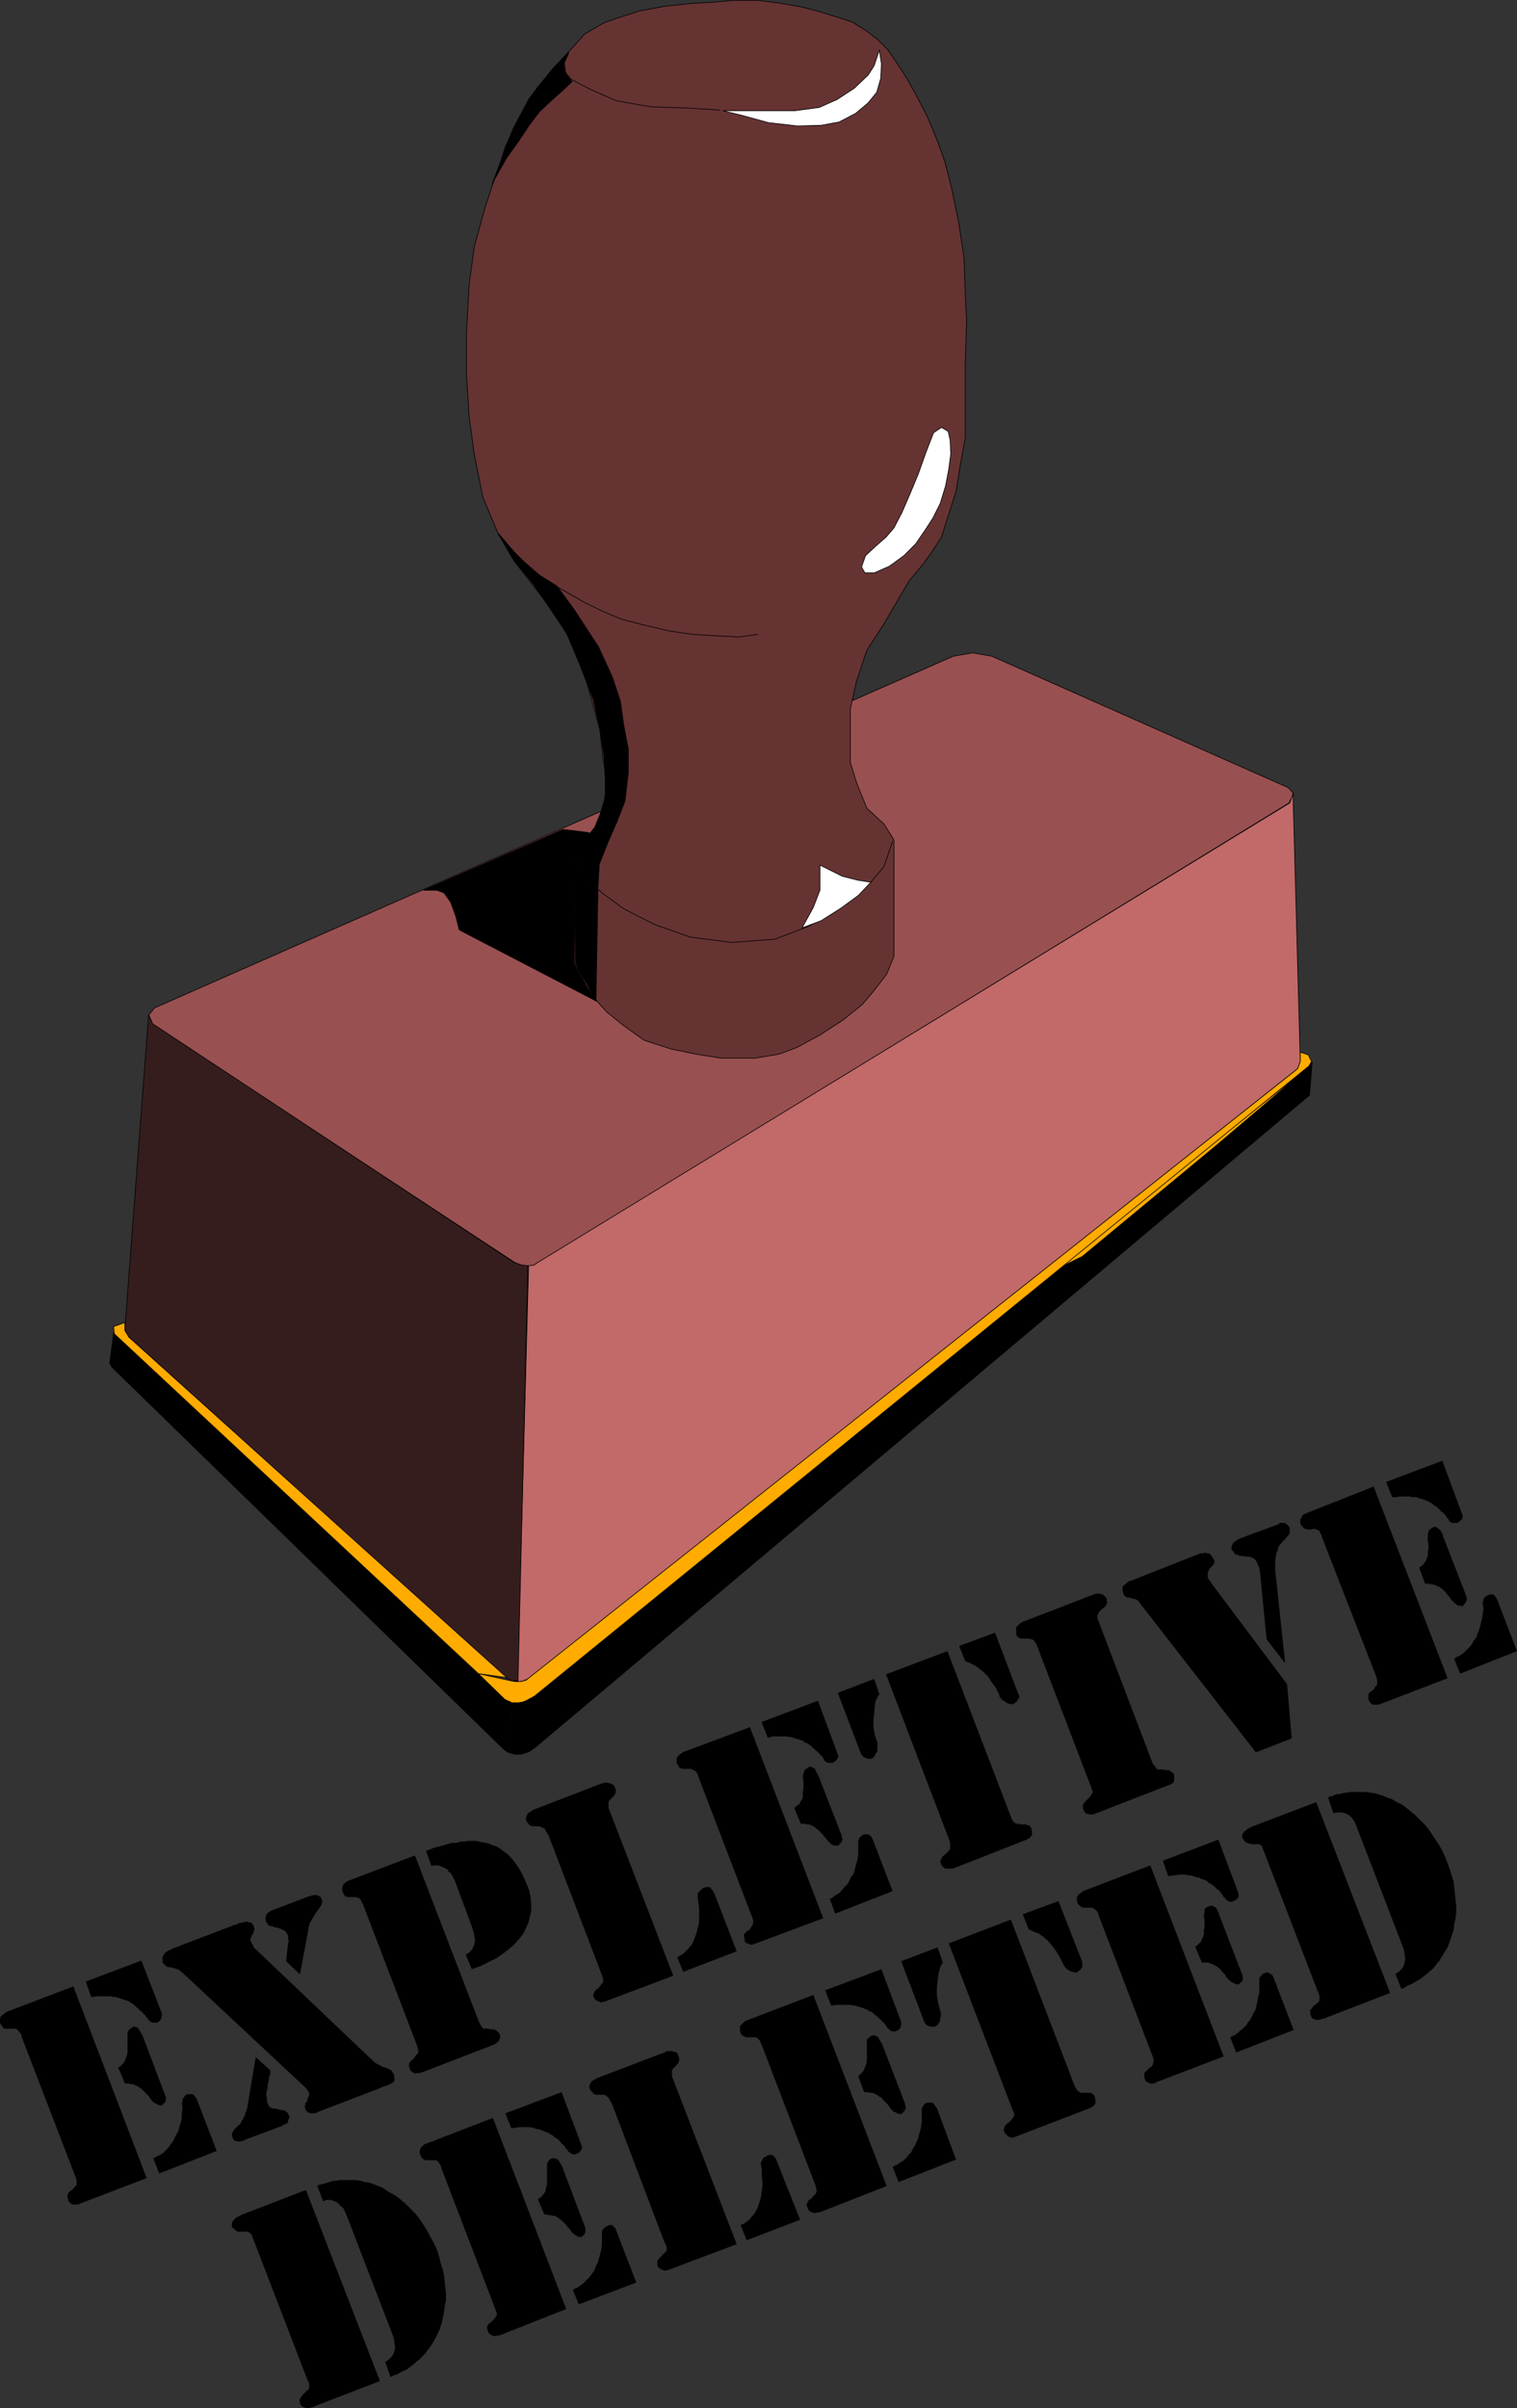 <?xml version="1.0" encoding="UTF-8" standalone="no"?>
<svg
   version="1.0"
   width="98.161mm"
   height="155.733mm"
   id="svg81"
   sodipodi:docname="Expletive Deleted.wmf"
   xmlns:inkscape="http://www.inkscape.org/namespaces/inkscape"
   xmlns:sodipodi="http://sodipodi.sourceforge.net/DTD/sodipodi-0.dtd"
   xmlns="http://www.w3.org/2000/svg"
   xmlns:svg="http://www.w3.org/2000/svg">
  <rect width="100%" height="100%" fill="#333333" stroke="none"/>
  <sodipodi:namedview
     id="namedview81"
     pagecolor="#ffffff"
     bordercolor="#000000"
     borderopacity="0.25"
     inkscape:showpageshadow="2"
     inkscape:pageopacity="0.0"
     inkscape:pagecheckerboard="0"
     inkscape:deskcolor="#d1d1d1"
     inkscape:document-units="mm" />
  <defs
     id="defs1">
    <pattern
       id="WMFhbasepattern"
       patternUnits="userSpaceOnUse"
       width="6"
       height="6"
       x="0"
       y="0" />
  </defs>
  <path
     style="fill:#995050;fill-opacity:1;fill-rule:evenodd;stroke:none"
     d="m 233.168,160.379 4.686,-0.808 4.686,0.808 72.552,32.157 1.293,1.454 -1.131,2.262 -183.4,112.306 -1.293,0.646 -1.131,0.323 h -1.616 l -1.939,-0.97 -88.549,-58.173 -0.97,-2.262 1.454,-1.778 195.357,-85.966 z"
     id="path1" />
  <path
     style="fill:none;stroke:#000000;stroke-width:0.162px;stroke-linecap:round;stroke-linejoin:round;stroke-miterlimit:4;stroke-dasharray:none;stroke-opacity:1"
     d="m 233.168,160.379 4.686,-0.808 4.686,0.808 72.552,32.157 1.293,1.454 -1.131,2.262 -183.4,112.306 -1.293,0.646 -1.131,0.323 h -1.616 l -1.939,-0.97 -88.549,-58.173 -0.97,-2.262 1.454,-1.778 195.357,-85.966 v 0"
     id="path2" />
  <path
     style="fill:#663333;fill-opacity:1;fill-rule:evenodd;stroke:none"
     d="m 147.528,186.234 -0.808,-7.756 -3.555,-12.927 -3.716,-9.372 -5.817,-8.888 -7.918,-10.18 -3.878,-6.625 -3.716,-8.888 -2.101,-10.342 -1.293,-9.534 -0.646,-10.342 v -9.534 l 0.646,-12.281 1.293,-9.372 2.585,-9.372 2.909,-8.888 3.878,-10.342 4.04,-7.433 5.817,-7.433 4.686,-5.009 3.07,-3.393 4.686,-2.747 3.232,-1.131 5.494,-1.778 6.14,-1.131 5.979,-0.646 5.494,-0.323 5.494,-0.485 h 5.655 l 5.332,0.646 5.494,0.97 4.363,1.131 4.201,1.293 3.878,1.293 3.393,2.101 2.747,2.101 2.585,2.585 2.424,3.555 2.262,3.555 2.101,3.717 2.909,5.656 2.424,5.817 1.777,5.009 1.616,6.302 1.777,8.564 1.293,8.564 0.323,8.888 0.323,6.787 -0.323,10.342 v 10.988 7.11 l -1.293,6.948 -0.97,6.14 -1.939,5.979 -1.616,5.171 -2.424,3.717 -2.262,3.07 -3.232,3.878 -6.14,10.503 -4.201,6.464 -2.585,7.756 -1.454,6.625 v 6.302 6.787 l 1.616,5.171 2.424,5.979 4.201,3.878 2.424,3.878 v 28.44 l -1.777,4.363 -3.232,4.201 -2.747,3.232 -4.848,3.878 -5.494,3.555 -5.655,3.07 -4.363,1.616 -5.817,0.97 h -8.402 l -6.14,-0.97 -6.14,-1.293 -6.463,-2.101 -5.009,-3.555 -4.201,-3.393 -3.878,-4.363 -2.585,-5.009 -1.454,-2.747 v -25.855 l 2.585,-3.717 2.585,-3.555 1.939,-4.848 0.808,-5.009 -0.646,-5.979 v 0 z"
     id="path3" />
  <path
     style="fill:none;stroke:#000000;stroke-width:0.162px;stroke-linecap:round;stroke-linejoin:round;stroke-miterlimit:4;stroke-dasharray:none;stroke-opacity:1"
     d="m 147.528,186.234 -0.808,-7.756 -3.555,-12.927 -3.716,-9.372 -5.817,-8.888 -7.918,-10.18 -3.878,-6.625 -3.716,-8.888 -2.101,-10.342 -1.293,-9.534 -0.646,-10.342 v -9.534 l 0.646,-12.281 1.293,-9.372 2.585,-9.372 2.909,-8.888 3.878,-10.342 4.04,-7.433 5.817,-7.433 4.686,-5.009 3.07,-3.393 4.686,-2.747 3.232,-1.131 5.494,-1.778 6.14,-1.131 5.979,-0.646 5.494,-0.323 5.494,-0.485 h 5.655 l 5.332,0.646 5.494,0.97 4.363,1.131 4.201,1.293 3.878,1.293 3.393,2.101 2.747,2.101 2.585,2.585 2.424,3.555 2.262,3.555 2.101,3.717 2.909,5.656 2.424,5.817 1.777,5.009 1.616,6.302 1.777,8.564 1.293,8.564 0.323,8.888 0.323,6.787 -0.323,10.342 v 10.988 7.11 l -1.293,6.948 -0.97,6.14 -1.939,5.979 -1.616,5.171 -2.424,3.717 -2.262,3.07 -3.232,3.878 -6.14,10.503 -4.201,6.464 -2.585,7.756 -1.454,6.625 v 6.302 6.787 l 1.616,5.171 2.424,5.979 4.201,3.878 2.424,3.878 v 28.44 l -1.777,4.363 -3.232,4.201 -2.747,3.232 -4.848,3.878 -5.494,3.555 -5.655,3.07 -4.363,1.616 -5.817,0.97 h -8.402 l -6.14,-0.97 -6.14,-1.293 -6.463,-2.101 -5.009,-3.555 -4.201,-3.393 -3.878,-4.363 -2.585,-5.009 -1.454,-2.747 v -25.855 l 2.585,-3.717 2.585,-3.555 1.939,-4.848 0.808,-5.009 -0.646,-5.979 v 0"
     id="path4" />
  <path
     style="fill:#c26969;fill-opacity:1;fill-rule:evenodd;stroke:none"
     d="m 129.268,309.366 1.293,-0.162 0.97,-0.646 183.884,-112.306 0.808,-2.262 1.777,65.444 -0.646,1.778 -187.924,148.987 -1.454,0.646 -1.454,0.323 2.747,-101.641 v 0 z"
     id="path5" />
  <path
     style="fill:none;stroke:#000000;stroke-width:0.162px;stroke-linecap:round;stroke-linejoin:round;stroke-miterlimit:4;stroke-dasharray:none;stroke-opacity:1"
     d="m 129.268,309.366 1.293,-0.162 0.97,-0.646 183.884,-112.306 0.808,-2.262 1.777,65.444 -0.646,1.778 -187.924,148.987 -1.454,0.646 -1.454,0.323 2.747,-101.641 v 0"
     id="path6" />
  <path
     style="fill:#361d1d;fill-opacity:1;fill-rule:evenodd;stroke:none"
     d="m 36.357,247.962 0.97,2.262 88.387,58.334 1.939,0.646 1.454,0.162 -2.424,101.479 h -1.293 l -1.454,-0.646 -92.912,-83.866 -0.485,-1.616 z"
     id="path7" />
  <path
     style="fill:none;stroke:#000000;stroke-width:0.162px;stroke-linecap:round;stroke-linejoin:round;stroke-miterlimit:4;stroke-dasharray:none;stroke-opacity:1"
     d="m 36.357,247.962 0.97,2.262 88.387,58.334 1.939,0.646 1.454,0.162 -2.424,101.479 h -1.293 l -1.454,-0.646 -92.912,-83.866 -0.485,-1.616 5.817,-76.756 v 0"
     id="path8" />
  <path
     style="fill:#000000;fill-opacity:1;fill-rule:evenodd;stroke:none"
     d="m 124.744,428.459 0.323,-12.443 -1.293,-0.323 -95.982,-89.845 -0.97,7.272 0.485,0.97 95.659,93.238 0.97,0.808 z"
     id="path9" />
  <path
     style="fill:none;stroke:#000000;stroke-width:0.162px;stroke-linecap:round;stroke-linejoin:round;stroke-miterlimit:4;stroke-dasharray:none;stroke-opacity:1"
     d="m 124.744,428.459 0.323,-12.443 -1.293,-0.323 -95.982,-89.845 -0.97,7.272 0.485,0.97 95.659,93.238 0.97,0.808 0.808,0.323 v 0"
     id="path10" />
  <path
     style="fill:#000000;fill-opacity:1;fill-rule:evenodd;stroke:none"
     d="m 124.744,428.459 1.293,0.323 h 1.293 l 1.131,-0.323 0.97,-0.323 1.777,-1.293 189.055,-159.167 0.646,-8.08 -0.646,0.808 -189.701,154.158 -1.616,1.131 -0.97,0.323 -1.131,0.162 -1.616,-0.162 z"
     id="path11" />
  <path
     style="fill:none;stroke:#000000;stroke-width:0.162px;stroke-linecap:round;stroke-linejoin:round;stroke-miterlimit:4;stroke-dasharray:none;stroke-opacity:1"
     d="m 124.744,428.459 1.293,0.323 h 1.293 l 1.131,-0.323 0.97,-0.323 1.777,-1.293 189.055,-159.167 0.646,-8.08 -0.646,0.808 -189.701,154.158 -1.616,1.131 -0.97,0.323 -1.131,0.162 -1.616,-0.162 -0.485,12.443 v 0"
     id="path12" />
  <path
     style="fill:#ffab00;fill-opacity:1;fill-rule:evenodd;stroke:none"
     d="m 257.083,310.821 61.887,-49.124 -21.491,18.26 -32.802,27.147 z"
     id="path13" />
  <path
     style="fill:none;stroke:#000000;stroke-width:0.162px;stroke-linecap:round;stroke-linejoin:round;stroke-miterlimit:4;stroke-dasharray:none;stroke-opacity:1"
     d="m 257.083,310.821 61.887,-49.124 -21.491,18.26 -32.802,27.147 -7.595,3.717 v 0"
     id="path14" />
  <path
     style="fill:#ffab00;fill-opacity:1;fill-rule:evenodd;stroke:none"
     d="m 319.939,257.819 0.808,1.616 -0.646,1.131 -189.378,153.996 -2.101,1.131 -0.808,0.323 -1.131,0.162 h -1.454 l -1.777,-0.808 -6.463,-6.302 8.079,1.778 0.97,0.162 h 1.293 l 1.293,-0.323 188.732,-149.472 0.646,-1.778 v -2.262 l 1.939,0.646 z"
     id="path15" />
  <path
     style="fill:none;stroke:#000000;stroke-width:0.162px;stroke-linecap:round;stroke-linejoin:round;stroke-miterlimit:4;stroke-dasharray:none;stroke-opacity:1"
     d="m 319.939,257.819 0.808,1.616 -0.646,1.131 -189.378,153.996 -2.101,1.131 -0.808,0.323 -1.131,0.162 h -1.454 l -1.777,-0.808 -6.463,-6.302 8.079,1.778 0.97,0.162 h 1.293 l 1.293,-0.323 188.732,-149.472 0.646,-1.778 v -2.262 l 1.939,0.646 v 0"
     id="path16" />
  <path
     style="fill:#ffab00;fill-opacity:1;fill-rule:evenodd;stroke:none"
     d="m 116.988,409.068 -89.034,-83.058 -0.162,-1.778 2.747,-0.97 v 1.939 l 0.97,1.616 92.427,83.219 z"
     id="path17" />
  <path
     style="fill:none;stroke:#000000;stroke-width:0.162px;stroke-linecap:round;stroke-linejoin:round;stroke-miterlimit:4;stroke-dasharray:none;stroke-opacity:1"
     d="m 116.988,409.068 -89.034,-83.058 -0.162,-1.778 2.747,-0.97 v 1.939 l 0.97,1.616 92.427,83.219 -6.948,-0.97 v 0"
     id="path18" />
  <path
     style="fill:#ffffff;fill-opacity:1;fill-rule:evenodd;stroke:none"
     d="m 215.07,12.2 -1.293,3.878 -1.454,2.262 -3.393,3.232 -4.201,2.747 -4.363,1.939 -5.979,0.808 h -5.332 -12.28 l 4.686,1.131 6.463,1.778 7.11,0.808 5.817,-0.162 4.363,-0.808 4.04,-2.101 3.07,-2.585 2.101,-2.585 0.97,-3.393 0.162,-3.555 -0.485,-3.232 v 0 z"
     id="path19" />
  <path
     style="fill:none;stroke:#000000;stroke-width:0.162px;stroke-linecap:round;stroke-linejoin:round;stroke-miterlimit:4;stroke-dasharray:none;stroke-opacity:1"
     d="m 215.07,12.2 -1.293,3.878 -1.454,2.262 -3.393,3.232 -4.201,2.747 -4.363,1.939 -5.979,0.808 h -5.332 -12.28 l 4.686,1.131 6.463,1.778 7.11,0.808 5.817,-0.162 4.363,-0.808 4.04,-2.101 3.07,-2.585 2.101,-2.585 0.97,-3.393 0.162,-3.555 -0.485,-3.232 v 0"
     id="path20" />
  <path
     style="fill:none;stroke:#000000;stroke-width:0.162px;stroke-linecap:round;stroke-linejoin:round;stroke-miterlimit:4;stroke-dasharray:none;stroke-opacity:1"
     d="m 175.967,26.905 -7.595,-0.485 -9.21,-0.323 -8.402,-1.454 -6.625,-2.909 -4.524,-2.424 -1.293,-1.616 -0.323,-2.424 0.97,-2.101"
     id="path21" />
  <path
     style="fill:#ffffff;fill-opacity:1;fill-rule:evenodd;stroke:none"
     d="m 230.259,104.469 -1.939,1.293 -1.939,5.009 -1.777,5.009 -1.939,4.686 -2.101,4.848 -1.939,3.717 -1.939,2.262 -2.585,2.262 -2.424,2.262 -0.97,2.747 0.808,1.454 h 2.262 l 3.716,-1.616 3.555,-2.585 2.909,-2.909 2.424,-3.555 1.777,-2.747 1.777,-3.555 1.293,-4.201 0.808,-4.201 0.485,-3.717 -0.162,-3.393 -0.485,-2.101 -1.616,-0.97 z"
     id="path22" />
  <path
     style="fill:none;stroke:#000000;stroke-width:0.162px;stroke-linecap:round;stroke-linejoin:round;stroke-miterlimit:4;stroke-dasharray:none;stroke-opacity:1"
     d="m 230.259,104.469 -1.939,1.293 -1.939,5.009 -1.777,5.009 -1.939,4.686 -2.101,4.848 -1.939,3.717 -1.939,2.262 -2.585,2.262 -2.424,2.262 -0.97,2.747 0.808,1.454 h 2.262 l 3.716,-1.616 3.555,-2.585 2.909,-2.909 2.424,-3.555 1.777,-2.747 1.777,-3.555 1.293,-4.201 0.808,-4.201 0.485,-3.717 -0.162,-3.393 -0.485,-2.101 -1.616,-0.97 v 0"
     id="path23" />
  <path
     style="fill:none;stroke:#000000;stroke-width:0.162px;stroke-linecap:round;stroke-linejoin:round;stroke-miterlimit:4;stroke-dasharray:none;stroke-opacity:1"
     d="m 185.339,155.047 -4.524,0.646 -6.302,-0.323 -5.171,-0.323 -5.494,-0.808 -6.302,-1.454 -5.655,-1.454 -4.524,-1.939 -4.363,-2.101 -6.463,-3.717"
     id="path24" />
  <path
     style="fill:none;stroke:#000000;stroke-width:0.162px;stroke-linecap:round;stroke-linejoin:round;stroke-miterlimit:4;stroke-dasharray:none;stroke-opacity:1"
     d="m 140.418,209.503 3.07,5.171 3.716,3.555 5.332,3.878 7.595,3.878 8.726,3.07 10.18,1.293 10.503,-0.808 8.079,-3.07 6.948,-3.878 5.009,-3.555 3.393,-3.393 3.232,-3.878 2.101,-6.14"
     id="path25" />
  <path
     style="fill:#ffffff;fill-opacity:1;fill-rule:evenodd;stroke:none"
     d="m 212.97,215.643 -3.07,-0.485 -3.878,-0.97 -5.494,-2.747 v 6.14 l -1.616,4.201 -2.747,5.009 4.686,-1.778 4.848,-3.07 4.201,-3.07 z"
     id="path26" />
  <path
     style="fill:none;stroke:#000000;stroke-width:0.162px;stroke-linecap:round;stroke-linejoin:round;stroke-miterlimit:4;stroke-dasharray:none;stroke-opacity:1"
     d="m 212.97,215.643 -3.07,-0.485 -3.878,-0.97 -5.494,-2.747 v 6.14 l -1.616,4.201 -2.747,5.009 4.686,-1.778 4.848,-3.07 4.201,-3.07 3.07,-3.232 v 0"
     id="path27" />
  <path
     style="fill:#000000;fill-opacity:1;fill-rule:evenodd;stroke:none"
     d="m 150.921,200.777 -2.262,5.171 -2.101,5.333 -0.323,5.817 -3.07,-2.585 -2.747,-5.171 1.454,-2.585 3.555,-4.525 1.293,-3.07 1.293,-4.201 v -5.009 l -0.323,-5.332 -0.97,-6.302 -1.616,-7.272 -3.232,-8.403 -3.393,-8.08 -7.918,-11.635 -4.848,-5.979 -3.878,-6.625 3.878,4.525 2.424,2.424 3.716,3.232 4.363,2.747 4.04,5.494 6.14,9.372 3.393,7.433 1.939,5.817 0.808,5.817 1.131,5.979 v 5.656 l -0.808,6.948 -1.939,5.009 z"
     id="path28" />
  <path
     style="fill:none;stroke:#000000;stroke-width:0.162px;stroke-linecap:round;stroke-linejoin:round;stroke-miterlimit:4;stroke-dasharray:none;stroke-opacity:1"
     d="m 150.921,200.777 -2.262,5.171 -2.101,5.333 -0.323,5.817 -3.07,-2.585 -2.747,-5.171 1.454,-2.585 3.555,-4.525 1.293,-3.07 1.293,-4.201 v -5.009 l -0.323,-5.332 -0.97,-6.302 -1.616,-7.272 -3.232,-8.403 -3.393,-8.08 -7.918,-11.635 -4.848,-5.979 -3.878,-6.625 3.878,4.525 2.424,2.424 3.716,3.232 4.363,2.747 4.04,5.494 6.14,9.372 3.393,7.433 1.939,5.817 0.808,5.817 1.131,5.979 v 5.656 l -0.808,6.948 -1.939,5.009 v 0"
     id="path29" />
  <path
     style="fill:#000000;fill-opacity:1;fill-rule:evenodd;stroke:none"
     d="m 137.671,202.716 4.04,0.485 2.424,0.323 -1.616,2.909 -2.101,2.909 v 26.178 l 2.747,5.171 2.747,4.04 -33.61,-17.452 -0.808,-3.232 -1.293,-3.555 -1.616,-2.262 -1.777,-0.646 h -3.232 l 34.095,-14.866 z"
     id="path30" />
  <path
     style="fill:none;stroke:#000000;stroke-width:0.162px;stroke-linecap:round;stroke-linejoin:round;stroke-miterlimit:4;stroke-dasharray:none;stroke-opacity:1"
     d="m 137.671,202.716 4.04,0.485 2.424,0.323 -1.616,2.909 -2.101,2.909 v 26.178 l 2.747,5.171 2.747,4.04 -33.61,-17.452 -0.808,-3.232 -1.293,-3.555 -1.616,-2.262 -1.777,-0.646 h -3.232 l 34.095,-14.866 v 0"
     id="path31" />
  <path
     style="fill:#000000;fill-opacity:1;fill-rule:evenodd;stroke:none"
     d="m 140.741,235.196 0.97,2.262 1.939,3.232 2.101,4.04 0.485,-27.309 -2.909,-2.909 -2.909,-4.848 0.323,25.531 z"
     id="path32" />
  <path
     style="fill:none;stroke:#000000;stroke-width:0.162px;stroke-linecap:round;stroke-linejoin:round;stroke-miterlimit:4;stroke-dasharray:none;stroke-opacity:1"
     d="m 140.741,235.196 0.97,2.262 1.939,3.232 2.101,4.04 0.485,-27.309 -2.909,-2.909 -2.909,-4.848 0.323,25.531 v 0"
     id="path33" />
  <path
     style="fill:#000000;fill-opacity:1;fill-rule:evenodd;stroke:none"
     d="m 131.531,21.249 -2.262,3.07 -2.909,5.656 -2.747,5.817 -1.454,4.686 -1.777,4.363 3.555,-6.302 2.909,-4.04 2.585,-3.878 2.424,-3.232 2.585,-2.424 3.232,-2.909 2.262,-2.101 -1.616,-1.939 -0.485,-2.262 1.293,-2.909 -3.716,3.717 z"
     id="path34" />
  <path
     style="fill:none;stroke:#000000;stroke-width:0.162px;stroke-linecap:round;stroke-linejoin:round;stroke-miterlimit:4;stroke-dasharray:none;stroke-opacity:1"
     d="m 131.531,21.249 -2.262,3.07 -2.909,5.656 -2.747,5.817 -1.454,4.686 -1.777,4.363 3.555,-6.302 2.909,-4.04 2.585,-3.878 2.424,-3.232 2.585,-2.424 3.232,-2.909 2.262,-2.101 -1.616,-1.939 -0.485,-2.262 1.293,-2.909 -3.716,3.717 -3.878,4.686 v 0"
     id="path35" />
  <path
     style="fill:#000000;fill-opacity:1;fill-rule:evenodd;stroke:none"
     d="m 321.878,440.417 18.098,46.7 -15.512,5.979 -0.323,0.162 -0.485,0.162 h -0.323 l -0.323,0.162 h -0.323 l -0.162,0.162 h -0.323 -0.162 l -0.485,-0.162 -0.485,-0.162 -0.323,-0.323 -0.162,-0.485 -0.162,-0.485 v -0.323 -0.162 -0.323 l 0.323,-0.323 0.162,-0.323 0.323,-0.323 0.323,-0.323 0.485,-0.323 0.323,-0.323 0.162,-0.162 0.162,-0.323 v -0.323 -0.323 -0.485 l -0.162,-0.485 -0.162,-0.323 -13.25,-34.419 -0.323,-0.808 -0.162,-0.485 -0.323,-0.323 h -0.162 l -0.162,-0.162 h -0.162 -0.162 -0.323 -0.162 -0.323 -0.323 -0.162 -0.323 l -0.323,-0.162 h -0.323 l -0.162,-0.162 h -0.323 l -0.162,-0.162 -0.323,-0.162 -0.162,-0.162 v 0 -0.162 l -0.162,-0.162 -0.162,-0.162 -0.162,-0.485 v -0.485 l 0.162,-0.323 0.323,-0.485 0.485,-0.323 0.323,-0.323 0.646,-0.323 0.646,-0.323 15.674,-5.979 v 0 z"
     id="path36" />
  <path
     style="fill:#000000;fill-opacity:1;fill-rule:evenodd;stroke:none"
     d="m 324.787,439.285 0.485,-0.162 0.646,-0.162 0.646,-0.323 0.646,-0.162 h 0.485 l 0.646,-0.162 0.646,-0.162 h 0.485 l 0.646,-0.162 h 0.485 0.646 0.646 0.485 0.646 0.485 0.646 l 0.97,0.162 1.131,0.162 1.131,0.323 0.97,0.323 1.131,0.485 0.97,0.323 0.97,0.646 1.131,0.485 0.97,0.646 0.808,0.646 0.97,0.808 0.808,0.646 0.808,0.808 0.808,0.808 0.808,0.808 0.808,0.97 0.646,0.97 0.646,0.97 0.646,0.97 0.646,0.97 0.646,1.131 0.485,0.97 0.485,1.131 0.485,1.293 0.485,1.293 0.485,1.616 0.485,1.454 0.162,1.454 0.162,1.616 0.162,1.454 0.162,1.454 v 1.616 l -0.162,1.454 -0.323,1.454 -0.162,1.454 -0.485,1.454 -0.485,1.454 -0.485,1.293 -0.808,1.293 -0.808,1.293 -0.323,0.646 -0.485,0.485 -0.485,0.646 -0.485,0.646 -0.485,0.485 -0.646,0.485 -0.485,0.485 -0.646,0.485 -0.646,0.485 -0.646,0.485 -0.646,0.323 -0.808,0.485 -0.646,0.323 -0.808,0.323 -0.646,0.485 -0.808,0.323 -1.454,-3.717 0.808,-0.485 0.646,-0.646 0.485,-0.646 0.323,-0.97 0.162,-0.97 -0.162,-0.97 -0.162,-1.131 -0.485,-1.293 -10.826,-28.117 -0.485,-1.293 -0.485,-0.97 -0.646,-0.808 -0.808,-0.646 -0.808,-0.323 -0.808,-0.162 h -0.97 l -0.97,0.162 z"
     id="path37" />
  <path
     style="fill:#000000;fill-opacity:1;fill-rule:evenodd;stroke:none"
     d="m 281.32,455.929 17.936,46.7 -16.482,6.302 -0.485,0.323 h -0.323 -0.485 -0.323 l -0.323,-0.323 h -0.323 l -0.323,-0.323 -0.162,-0.323 -0.162,-0.485 v -0.485 -0.323 -0.323 l 0.162,-0.162 0.323,-0.323 0.323,-0.323 0.323,-0.323 0.485,-0.323 0.323,-0.323 0.162,-0.323 v -0.162 l 0.162,-0.323 v -0.485 -0.323 l -0.162,-0.485 -13.25,-34.581 -0.162,-0.646 -0.323,-0.485 -0.323,-0.323 -0.323,-0.162 -0.323,-0.323 h -0.323 -0.485 -0.485 -0.485 -0.323 -0.323 l -0.323,-0.162 -0.323,-0.162 -0.162,-0.162 -0.323,-0.323 -0.323,-0.646 v -0.323 -0.485 -0.323 l 0.162,-0.323 0.323,-0.323 0.323,-0.323 0.323,-0.162 0.323,-0.323 z"
     id="path38" />
  <path
     style="fill:#000000;fill-opacity:1;fill-rule:evenodd;stroke:none"
     d="m 300.872,497.943 0.646,-0.323 0.646,-0.323 0.646,-0.485 0.485,-0.485 0.646,-0.485 0.485,-0.485 0.485,-0.485 0.323,-0.646 0.485,-0.485 0.323,-0.646 0.323,-0.646 0.323,-0.646 0.323,-0.485 0.162,-0.646 0.162,-0.646 0.162,-0.646 0.162,-1.131 0.323,-1.131 v -1.131 -0.97 -0.485 -0.323 -0.485 l 0.162,-0.485 0.323,-0.323 0.162,-0.323 0.323,-0.162 0.323,-0.162 0.323,-0.162 h 0.485 l 0.162,0.162 h 0.323 l 0.323,0.323 0.323,0.162 0.162,0.485 0.162,0.323 4.848,12.604 -14.058,5.494 -1.454,-3.717 z"
     id="path39" />
  <path
     style="fill:#000000;fill-opacity:1;fill-rule:evenodd;stroke:none"
     d="m 284.391,454.798 13.573,-5.171 4.848,12.927 0.162,0.646 -0.162,0.646 -0.485,0.485 -0.646,0.323 -0.323,0.162 h -0.323 -0.323 l -0.323,-0.162 -0.323,-0.162 -0.162,-0.162 -0.162,-0.162 -0.162,-0.323 -0.323,-0.162 -0.162,-0.323 -0.162,-0.323 -0.323,-0.323 -0.162,-0.323 -0.323,-0.323 -0.323,-0.162 -0.323,-0.323 -0.323,-0.323 -0.323,-0.323 -0.323,-0.162 -0.323,-0.323 -0.485,-0.162 -0.323,-0.323 -0.323,-0.323 -0.485,-0.162 -0.485,-0.162 -0.485,-0.162 -0.485,-0.323 h -0.485 l -0.485,-0.162 -0.485,-0.162 -0.646,-0.162 h -0.485 l -0.646,-0.162 h -0.485 -0.646 -0.646 l -0.485,0.162 h -0.646 l -0.646,0.162 h -0.646 z"
     id="path40" />
  <path
     style="fill:#000000;fill-opacity:1;fill-rule:evenodd;stroke:none"
     d="m 292.308,475.805 0.485,-0.323 0.323,-0.323 0.323,-0.323 0.323,-0.323 0.162,-0.485 0.162,-0.323 0.162,-0.485 0.162,-0.323 v -0.97 l 0.162,-0.808 v -0.97 -0.97 l -0.162,-0.97 0.162,-0.808 v -0.646 l 0.162,-0.323 0.323,-0.162 0.162,-0.162 0.323,-0.162 h 0.162 l 0.323,-0.162 h 0.323 l 0.485,0.162 0.323,0.162 0.323,0.323 0.162,0.323 0.323,0.646 0.162,0.485 5.655,14.705 0.162,0.323 v 0.323 0.323 0.323 l -0.162,0.323 -0.323,0.323 -0.162,0.162 -0.323,0.323 h -0.323 -0.323 l -0.323,-0.162 -0.323,-0.162 -0.323,-0.162 -0.323,-0.162 -0.323,-0.323 -0.323,-0.323 -0.485,-0.485 -0.323,-0.646 -0.323,-0.323 -0.485,-0.485 -0.323,-0.485 -0.485,-0.323 -0.323,-0.323 -0.323,-0.162 -0.323,-0.162 -0.323,-0.162 -0.323,-0.162 -0.485,-0.162 -0.485,-0.162 h -0.485 -0.485 -0.485 z"
     id="path41" />
  <path
     style="fill:#000000;fill-opacity:1;fill-rule:evenodd;stroke:none"
     d="m 250.134,467.887 8.726,-3.232 5.817,14.866 v 0.646 0.646 l -0.485,0.646 -0.808,0.646 h -0.162 -0.323 -0.162 l -0.323,-0.162 h -0.323 l -0.162,-0.162 h -0.323 l -0.162,-0.162 -0.485,-0.323 -0.485,-0.485 -0.323,-0.485 -0.323,-0.646 -0.808,-1.616 -0.808,-1.293 -0.97,-1.293 -0.97,-1.131 -1.131,-0.97 -1.131,-0.808 -1.293,-0.485 -1.131,-0.485 -1.454,-3.717 z"
     id="path42" />
  <path
     style="fill:#000000;fill-opacity:1;fill-rule:evenodd;stroke:none"
     d="m 229.29,475.967 1.293,3.717 -0.485,0.808 -0.323,0.97 -0.323,1.293 -0.162,1.454 -0.162,1.778 v 1.778 l 0.323,1.778 0.485,1.939 0.162,0.646 v 0.646 l -0.162,0.485 v 0.485 l -0.162,0.485 -0.323,0.485 -0.323,0.323 -0.485,0.323 h -0.323 -0.485 -0.485 l -0.162,-0.162 -0.485,-0.162 -0.162,-0.162 -0.323,-0.323 -0.162,-0.323 -5.655,-14.866 8.887,-3.393 z"
     id="path43" />
  <path
     style="fill:#000000;fill-opacity:1;fill-rule:evenodd;stroke:none"
     d="m 232.037,474.997 15.189,-5.817 15.674,40.883 0.323,0.485 0.323,0.485 0.485,0.323 0.485,0.162 h 0.162 0.162 0.323 0.162 0.323 0.162 0.162 0.323 0.485 l 0.485,0.323 0.323,0.323 0.162,0.323 0.162,0.808 v 0.808 l -0.485,0.646 -0.808,0.485 -18.098,6.948 -0.323,0.162 h -0.162 l -0.323,0.162 h -0.162 -0.323 l -0.162,-0.162 h -0.162 l -0.323,-0.162 -0.162,-0.162 -0.323,-0.323 -0.323,-0.323 -0.162,-0.323 -0.162,-0.485 0.162,-0.485 0.162,-0.485 0.323,-0.323 0.323,-0.323 0.485,-0.323 0.323,-0.323 0.323,-0.485 0.323,-0.323 0.162,-0.485 V 516.526 l -0.323,-0.646 z"
     id="path44" />
  <path
     style="fill:#000000;fill-opacity:1;fill-rule:evenodd;stroke:none"
     d="m 198.912,487.601 17.936,46.7 -16.482,6.464 h -0.485 l -0.485,0.162 h -0.323 l -0.323,-0.162 h -0.323 l -0.323,-0.323 -0.323,-0.162 -0.162,-0.485 -0.162,-0.323 -0.162,-0.485 v -0.323 l 0.162,-0.323 0.162,-0.162 0.162,-0.485 0.485,-0.162 0.323,-0.323 0.323,-0.485 0.323,-0.162 0.162,-0.323 0.162,-0.162 0.162,-0.485 v -0.323 l -0.162,-0.323 v -0.485 l -13.25,-34.581 -0.323,-0.646 -0.162,-0.485 -0.323,-0.323 -0.323,-0.323 -0.323,-0.162 h -0.323 -0.485 -0.485 -0.485 -0.323 -0.323 l -0.323,-0.162 -0.323,-0.162 -0.323,-0.162 -0.323,-0.485 -0.162,-0.485 v -0.323 -0.323 -0.485 l 0.162,-0.323 0.323,-0.323 0.323,-0.323 0.323,-0.323 0.323,-0.162 16.482,-6.302 z"
     id="path45" />
  <path
     style="fill:#000000;fill-opacity:1;fill-rule:evenodd;stroke:none"
     d="m 218.302,529.615 0.646,-0.323 0.646,-0.323 0.646,-0.485 0.646,-0.323 0.485,-0.485 0.485,-0.485 0.485,-0.646 0.485,-0.485 0.323,-0.646 0.323,-0.646 0.485,-0.646 0.162,-0.646 0.323,-0.485 0.162,-0.646 0.162,-0.646 0.162,-0.485 0.323,-1.293 0.162,-1.131 v -0.97 -0.97 -0.646 -0.323 -0.485 l 0.162,-0.323 0.323,-0.485 0.162,-0.323 0.323,-0.162 0.323,-0.162 h 0.485 0.323 0.323 0.323 l 0.162,0.323 0.323,0.323 0.162,0.323 0.323,0.323 4.686,12.604 -14.058,5.494 -1.454,-3.717 z"
     id="path46" />
  <path
     style="fill:#000000;fill-opacity:1;fill-rule:evenodd;stroke:none"
     d="m 201.82,486.47 13.735,-5.171 4.848,12.927 v 0.646 l -0.162,0.646 -0.323,0.485 -0.808,0.485 h -0.323 -0.323 -0.323 l -0.323,-0.162 h -0.162 l -0.162,-0.323 -0.323,-0.162 -0.162,-0.323 -0.323,-0.162 v -0.323 l -0.323,-0.323 -0.162,-0.323 -0.323,-0.162 -0.323,-0.323 -0.162,-0.323 -0.323,-0.162 -0.323,-0.323 -0.323,-0.323 -0.485,-0.323 -0.323,-0.323 -0.323,-0.323 -0.485,-0.162 -0.323,-0.162 -0.485,-0.323 -0.485,-0.162 -0.323,-0.162 -0.485,-0.162 -0.646,-0.162 -0.485,-0.162 -0.485,-0.162 h -0.485 l -0.646,-0.162 h -0.646 -0.485 -0.646 -0.485 -0.646 -0.646 l -0.646,0.162 h -0.485 l -1.454,-3.717 z"
     id="path47" />
  <path
     style="fill:#000000;fill-opacity:1;fill-rule:evenodd;stroke:none"
     d="m 209.9,507.477 0.323,-0.323 0.323,-0.323 0.323,-0.323 0.323,-0.323 0.162,-0.485 0.162,-0.323 0.162,-0.485 0.162,-0.323 0.162,-0.808 v -0.97 -0.97 -0.97 -0.97 -0.808 -0.646 l 0.323,-0.162 0.162,-0.323 h 0.162 l 0.323,-0.323 h 0.162 l 0.323,-0.162 h 0.485 l 0.162,0.162 0.485,0.162 0.323,0.323 0.162,0.485 0.323,0.485 0.323,0.485 5.655,14.705 v 0.323 l 0.162,0.323 v 0.323 l -0.162,0.485 -0.162,0.162 -0.323,0.323 -0.162,0.323 -0.323,0.162 h -0.323 -0.323 l -0.323,-0.162 -0.323,-0.162 -0.323,-0.162 -0.323,-0.162 -0.323,-0.323 -0.323,-0.323 -0.323,-0.485 -0.485,-0.646 -0.323,-0.323 -0.485,-0.485 -0.323,-0.323 -0.323,-0.485 -0.485,-0.162 -0.323,-0.323 -0.323,-0.162 -0.323,-0.162 -0.323,-0.162 -0.485,-0.162 h -0.485 l -0.485,-0.162 h -0.485 -0.485 z"
     id="path48" />
  <path
     style="fill:#000000;fill-opacity:1;fill-rule:evenodd;stroke:none"
     d="m 181.137,543.835 0.808,-0.323 0.646,-0.485 0.646,-0.485 0.485,-0.646 0.485,-0.485 0.485,-0.646 0.323,-0.646 0.323,-0.646 0.485,-1.454 0.323,-1.293 0.162,-1.293 0.162,-1.131 v -1.131 l -0.162,-1.293 v -1.293 l -0.162,-1.454 -0.162,-0.323 0.162,-0.323 0.162,-0.323 0.162,-0.323 0.162,-0.323 0.323,-0.323 h 0.323 l 0.323,-0.323 0.485,-0.162 h 0.323 0.485 l 0.162,0.162 0.323,0.323 0.323,0.323 0.162,0.323 0.162,0.485 5.655,14.22 -13.088,5.009 z"
     id="path49" />
  <path
     style="fill:#000000;fill-opacity:1;fill-rule:evenodd;stroke:none"
     d="m 162.555,548.198 -12.927,-34.096 -0.323,-0.485 -0.323,-0.646 -0.162,-0.323 -0.323,-0.162 -0.323,-0.323 -0.485,-0.162 h -0.485 -0.323 -0.485 -0.485 -0.162 l -0.323,-0.162 h -0.323 v -0.323 l -0.323,-0.162 -0.323,-0.485 v 0 h -0.162 v -0.162 l -0.162,-0.485 v -0.323 l 0.162,-0.485 0.162,-0.323 0.162,-0.323 0.485,-0.323 0.323,-0.162 0.485,-0.323 16.966,-6.464 0.162,-0.162 h 0.323 0.162 0.323 0.162 0.323 0.162 l 0.162,0.162 h 0.485 l 0.323,0.162 0.323,0.485 0.162,0.485 0.162,0.485 v 0.485 l -0.162,0.485 -0.162,0.323 -0.323,0.323 -0.323,0.323 -0.323,0.323 -0.323,0.323 -0.162,0.323 v 0.323 0.485 0.646 l 15.835,41.044 -16.32,6.14 -0.162,0.162 h -0.323 -0.162 l -0.162,0.162 h -0.323 -0.162 l -0.323,-0.162 h -0.162 l -0.485,-0.162 -0.323,-0.323 -0.323,-0.162 -0.162,-0.485 v -0.323 -0.485 -0.162 -0.323 l 0.323,-0.162 0.162,-0.323 0.323,-0.323 0.323,-0.323 0.323,-0.323 0.323,-0.323 0.323,-0.323 0.162,-0.162 v -0.485 -0.485 l -0.162,-0.323 -0.162,-0.485 v 0 z"
     id="path50" />
  <path
     style="fill:#000000;fill-opacity:1;fill-rule:evenodd;stroke:none"
     d="m 120.543,517.657 17.936,46.7 -16.32,6.464 h -0.485 l -0.485,0.162 h -0.323 l -0.323,-0.162 h -0.323 l -0.323,-0.323 -0.323,-0.162 -0.162,-0.323 -0.162,-0.485 -0.162,-0.485 v -0.323 l 0.162,-0.323 0.162,-0.162 0.162,-0.323 0.485,-0.323 0.323,-0.323 0.323,-0.323 0.323,-0.323 0.162,-0.323 0.162,-0.162 0.162,-0.323 v -0.485 l -0.162,-0.323 -0.162,-0.485 -13.25,-34.58 -0.162,-0.646 -0.323,-0.485 -0.162,-0.323 -0.323,-0.323 -0.323,-0.162 h -0.485 -0.485 -0.485 -0.323 -0.485 -0.323 l -0.323,-0.162 -0.323,-0.162 -0.162,-0.162 -0.323,-0.485 -0.162,-0.485 -0.162,-0.323 v -0.323 l 0.162,-0.485 v -0.323 l 0.323,-0.323 0.323,-0.323 0.323,-0.323 0.485,-0.162 16.32,-6.302 z"
     id="path51" />
  <path
     style="fill:#000000;fill-opacity:1;fill-rule:evenodd;stroke:none"
     d="m 140.095,559.671 0.646,-0.323 0.646,-0.323 0.646,-0.485 0.646,-0.485 0.485,-0.485 0.485,-0.485 0.485,-0.485 0.485,-0.646 0.485,-0.646 0.323,-0.485 0.162,-0.646 0.323,-0.646 0.323,-0.646 0.162,-0.646 0.162,-0.485 0.162,-0.646 0.323,-1.293 0.162,-0.97 v -1.131 -0.97 -0.485 -0.323 -0.485 l 0.162,-0.485 0.323,-0.323 0.323,-0.323 0.323,-0.162 0.323,-0.162 0.323,-0.162 h 0.323 0.323 l 0.323,0.162 0.162,0.323 0.323,0.162 0.162,0.485 0.162,0.323 4.848,12.604 -14.058,5.333 -1.454,-3.555 z"
     id="path52" />
  <path
     style="fill:#000000;fill-opacity:1;fill-rule:evenodd;stroke:none"
     d="m 123.613,516.526 13.735,-5.171 4.848,12.927 0.162,0.646 -0.162,0.485 -0.485,0.646 -0.646,0.323 -0.323,0.162 h -0.323 -0.485 l -0.162,-0.162 -0.323,-0.162 -0.162,-0.162 -0.323,-0.162 -0.162,-0.323 -0.162,-0.323 -0.323,-0.162 -0.162,-0.485 -0.323,-0.162 -0.162,-0.323 -0.323,-0.162 -0.162,-0.323 -0.323,-0.323 -0.323,-0.323 -0.323,-0.323 -0.485,-0.162 -0.323,-0.323 -0.323,-0.323 -0.485,-0.162 -0.323,-0.323 -0.485,-0.162 -0.485,-0.162 -0.323,-0.162 -0.485,-0.162 -0.646,-0.323 h -0.485 l -0.485,-0.162 -0.485,-0.162 -0.646,-0.162 h -0.485 -0.646 -0.646 -0.485 -0.646 l -0.646,0.162 h -0.646 l -0.485,0.162 z"
     id="path53" />
  <path
     style="fill:#000000;fill-opacity:1;fill-rule:evenodd;stroke:none"
     d="m 131.531,537.533 0.485,-0.323 0.485,-0.323 0.162,-0.323 0.323,-0.323 0.323,-0.485 0.162,-0.323 v -0.485 l 0.162,-0.485 0.162,-0.646 v -0.97 -0.97 -1.131 -0.97 -0.808 l 0.162,-0.485 0.162,-0.323 0.162,-0.162 0.162,-0.162 0.323,-0.162 0.323,-0.162 h 0.323 0.323 l 0.323,0.162 0.323,0.162 0.323,0.323 0.162,0.323 0.323,0.485 0.323,0.646 5.494,14.543 0.162,0.323 v 0.485 0.323 0.323 l -0.162,0.323 -0.162,0.323 -0.323,0.162 -0.162,0.323 h -0.323 -0.485 l -0.323,-0.162 -0.323,-0.162 -0.323,-0.162 -0.162,-0.323 -0.485,-0.162 -0.162,-0.323 -0.485,-0.646 -0.485,-0.485 -0.323,-0.485 -0.323,-0.323 -0.485,-0.485 -0.323,-0.323 -0.485,-0.323 -0.323,-0.323 -0.323,-0.162 -0.323,-0.162 -0.323,-0.162 h -0.485 l -0.485,-0.162 h -0.485 l -0.485,-0.162 h -0.485 z"
     id="path54" />
  <path
     style="fill:#000000;fill-opacity:1;fill-rule:evenodd;stroke:none"
     d="m 74.814,535.271 18.098,46.7 -15.512,5.979 -0.323,0.162 -0.485,0.162 -0.323,0.162 h -0.323 l -0.323,0.162 H 75.299 75.137 74.814 l -0.323,-0.162 -0.485,-0.162 -0.323,-0.323 -0.323,-0.485 v -0.323 l -0.162,-0.485 0.162,-0.162 v -0.323 l 0.323,-0.323 0.162,-0.323 0.323,-0.323 0.323,-0.323 0.323,-0.323 0.323,-0.323 0.323,-0.162 0.162,-0.323 v -0.323 -0.323 -0.485 L 75.46,582.132 75.299,581.97 62.049,547.552 l -0.323,-0.808 -0.162,-0.485 -0.323,-0.323 -0.162,-0.162 -0.162,-0.162 h -0.162 l -0.162,-0.162 H 60.271 60.11 59.787 59.463 59.14 58.979 58.656 58.332 58.009 l -0.162,-0.162 -0.323,-0.323 h -0.162 l -0.162,-0.323 h -0.162 v 0 l -0.162,-0.162 -0.162,-0.162 v -0.485 -0.485 l 0.162,-0.323 0.323,-0.485 0.323,-0.323 0.485,-0.323 0.646,-0.323 0.646,-0.323 z"
     id="path55" />
  <path
     style="fill:#000000;fill-opacity:1;fill-rule:evenodd;stroke:none"
     d="m 77.561,534.139 0.646,-0.162 0.646,-0.162 0.646,-0.162 0.485,-0.162 0.646,-0.162 0.485,-0.162 0.646,-0.162 h 0.646 l 0.646,-0.162 h 0.485 0.485 0.646 0.646 0.485 0.646 0.485 l 1.131,0.162 1.131,0.323 1.131,0.162 0.97,0.323 1.131,0.485 0.97,0.323 0.97,0.646 0.97,0.646 0.97,0.485 0.97,0.646 0.808,0.646 0.97,0.808 0.808,0.808 0.808,0.808 0.808,0.808 0.808,0.97 0.646,0.97 0.646,0.97 0.646,0.97 0.646,1.131 0.485,0.97 0.646,1.131 0.485,0.97 0.485,1.131 0.485,1.616 0.323,1.454 0.485,1.454 0.323,1.454 0.162,1.454 0.162,1.616 0.162,1.454 v 1.616 l -0.323,1.454 -0.162,1.454 -0.323,1.616 -0.323,1.293 -0.485,1.454 -0.646,1.293 -0.646,1.293 -0.808,1.293 -0.485,0.646 -0.485,0.646 -0.323,0.485 -0.646,0.646 -0.485,0.485 -0.485,0.485 -0.646,0.485 -0.485,0.485 -0.646,0.485 -0.646,0.485 -0.646,0.485 -0.808,0.323 -0.646,0.323 -0.808,0.485 -0.646,0.162 -0.97,0.485 -1.293,-3.717 0.808,-0.485 0.646,-0.646 0.485,-0.646 0.323,-0.808 0.162,-0.97 -0.162,-1.131 -0.162,-1.131 -0.485,-1.293 -10.826,-28.117 -0.485,-1.131 -0.485,-1.131 -0.808,-0.646 -0.646,-0.808 -0.808,-0.323 -0.808,-0.323 H 79.985 l -0.97,0.323 z"
     id="path56" />
  <path
     style="fill:#000000;fill-opacity:1;fill-rule:evenodd;stroke:none"
     d="m 335.936,363.338 18.098,46.861 -16.482,6.302 -0.485,0.162 h -0.323 -0.485 -0.485 l -0.323,-0.162 -0.162,-0.162 -0.323,-0.323 -0.162,-0.323 -0.162,-0.323 v -0.485 -0.323 -0.323 l 0.162,-0.323 0.162,-0.323 0.323,-0.162 0.485,-0.323 0.323,-0.323 0.162,-0.485 0.323,-0.162 0.162,-0.323 v -0.323 l 0.162,-0.323 -0.162,-0.485 v -0.485 l -13.412,-34.419 -0.162,-0.646 -0.323,-0.485 -0.162,-0.485 -0.323,-0.162 -0.323,-0.162 -0.485,-0.162 h -0.485 l -0.485,0.162 h -0.485 -0.323 l -0.323,-0.162 h -0.323 l -0.323,-0.162 -0.162,-0.323 -0.323,-0.323 -0.323,-0.485 v -0.323 -0.485 -0.323 l 0.323,-0.323 0.162,-0.485 0.323,-0.323 0.485,-0.162 0.323,-0.162 z"
     id="path57" />
  <path
     style="fill:#000000;fill-opacity:1;fill-rule:evenodd;stroke:none"
     d="m 355.65,405.513 0.485,-0.485 0.808,-0.323 0.485,-0.323 0.646,-0.485 0.485,-0.485 0.485,-0.485 0.485,-0.485 0.485,-0.646 0.323,-0.646 0.485,-0.646 0.323,-0.485 0.162,-0.646 0.323,-0.646 0.162,-0.646 0.162,-0.485 0.162,-0.646 0.323,-1.293 0.162,-1.131 0.162,-0.97 v -0.97 l -0.162,-0.485 v -0.485 l 0.162,-0.323 v -0.485 l 0.323,-0.323 0.162,-0.323 0.485,-0.162 0.323,-0.162 0.323,-0.162 h 0.323 0.323 l 0.323,0.162 0.162,0.162 0.323,0.323 0.162,0.323 0.162,0.323 4.848,12.604 -13.896,5.494 -1.454,-3.555 z"
     id="path58" />
  <path
     style="fill:#000000;fill-opacity:1;fill-rule:evenodd;stroke:none"
     d="m 339.006,362.206 13.735,-5.171 4.848,13.089 0.162,0.485 -0.162,0.646 -0.485,0.485 -0.646,0.485 h -0.323 -0.485 -0.323 -0.162 l -0.323,-0.162 -0.323,-0.162 -0.162,-0.323 -0.162,-0.323 -0.162,-0.162 -0.323,-0.323 -0.162,-0.323 -0.162,-0.323 -0.323,-0.162 -0.162,-0.323 -0.485,-0.162 -0.162,-0.323 -0.323,-0.323 -0.323,-0.323 -0.323,-0.323 -0.485,-0.162 -0.323,-0.323 -0.485,-0.323 -0.323,-0.162 -0.485,-0.323 -0.485,-0.162 -0.485,-0.162 -0.323,-0.162 -0.646,-0.162 -0.485,-0.162 -0.485,-0.162 h -0.485 -0.646 l -0.485,-0.162 h -0.646 -0.485 -0.646 -0.646 l -0.646,0.162 h -0.646 -0.485 l -1.454,-3.717 z"
     id="path59" />
  <path
     style="fill:#000000;fill-opacity:1;fill-rule:evenodd;stroke:none"
     d="m 347.086,383.213 0.323,-0.323 0.485,-0.323 0.323,-0.323 0.162,-0.323 0.323,-0.323 0.162,-0.485 0.162,-0.485 0.162,-0.323 v -0.808 l 0.162,-0.97 v -0.97 l -0.162,-0.97 v -0.97 -0.646 l 0.162,-0.646 0.162,-0.323 0.162,-0.162 0.162,-0.162 0.323,-0.162 0.162,-0.162 0.485,-0.162 h 0.323 l 0.323,0.162 0.323,0.323 0.323,0.162 0.323,0.485 0.323,0.485 0.162,0.646 5.655,14.543 0.162,0.485 v 0.162 0.323 l -0.162,0.485 -0.162,0.323 -0.162,0.162 -0.323,0.323 -0.162,0.323 h -0.323 l -0.323,-0.162 h -0.485 l -0.323,-0.162 -0.162,-0.162 -0.485,-0.323 -0.162,-0.323 -0.485,-0.323 -0.323,-0.485 -0.323,-0.485 -0.485,-0.485 -0.323,-0.485 -0.323,-0.323 -0.485,-0.485 -0.323,-0.162 -0.323,-0.323 -0.485,-0.162 -0.323,-0.162 -0.323,-0.162 -0.485,-0.162 h -0.323 l -0.646,-0.162 H 349.186 348.54 l -1.454,-3.878 z"
     id="path60" />
  <path
     style="fill:#000000;fill-opacity:1;fill-rule:evenodd;stroke:none"
     d="m 307.013,428.136 -27.793,-35.712 -0.485,-0.646 -0.323,-0.485 -0.485,-0.323 -0.323,-0.162 h -0.485 l -0.323,-0.162 -0.485,-0.162 h -0.323 -0.323 l -0.485,-0.323 -0.323,-0.323 -0.162,-0.485 -0.162,-0.485 v -0.485 -0.323 l 0.162,-0.485 0.485,-0.323 0.485,-0.485 0.485,-0.323 0.646,-0.162 16.805,-6.625 h 0.646 l 0.485,-0.162 0.485,0.162 h 0.485 l 0.323,0.323 0.323,0.323 0.162,0.323 0.323,0.485 0.162,0.162 v 0.323 0.323 0.162 l -0.162,0.162 -0.162,0.323 -0.162,0.162 -0.323,0.323 -0.323,0.323 -0.162,0.323 -0.162,0.323 -0.162,0.323 v 0.323 0.485 0.323 l 0.162,0.485 0.323,0.323 0.162,0.323 0.162,0.162 0.162,0.323 18.421,24.562 1.131,13.25 -8.726,3.393 v 0 z"
     id="path61" />
  <path
     style="fill:#000000;fill-opacity:1;fill-rule:evenodd;stroke:none"
     d="m 314.284,406.321 h -0.162 l -4.363,-5.656 -1.616,-16.482 v -0.323 l -0.162,-0.162 v -0.485 l -0.162,-0.323 -0.323,-0.808 -0.323,-0.646 -0.485,-0.485 -0.323,-0.162 -0.323,-0.162 h -0.162 l -0.323,-0.162 h -0.323 -0.323 -0.323 l -0.485,-0.162 h -0.323 -0.485 l -0.485,-0.162 -0.162,-0.162 h -0.323 l -0.323,-0.162 -0.162,-0.323 -0.162,-0.162 -0.162,-0.162 v -0.162 h -0.162 v -0.162 h -0.162 v -0.485 -0.485 l 0.162,-0.323 0.162,-0.323 0.323,-0.323 0.485,-0.323 0.485,-0.323 0.646,-0.323 9.21,-3.393 0.323,-0.323 h 0.485 0.485 0.323 l 0.323,0.323 0.323,0.162 0.162,0.323 0.323,0.323 v 0.323 0.485 0.485 l -0.162,0.323 -0.323,0.485 -0.323,0.323 -0.323,0.485 -0.485,0.323 -0.323,0.485 -0.485,0.485 -0.323,0.485 -0.162,0.808 -0.323,0.646 -0.162,0.97 -0.162,0.808 v 1.293 1.131 z"
     id="path62" />
  <path
     style="fill:#000000;fill-opacity:1;fill-rule:evenodd;stroke:none"
     d="m 266.939,437.023 -13.25,-34.581 -0.162,-0.485 -0.323,-0.485 -0.323,-0.485 -0.162,-0.162 h -0.162 l -0.162,-0.162 h -0.162 -0.323 l -0.162,-0.162 h -0.323 -0.323 -0.162 -0.485 -0.323 -0.323 -0.323 l -0.162,-0.162 -0.323,-0.162 -0.323,-0.323 -0.162,-0.485 v -0.323 -0.485 -0.485 -0.323 l 0.485,-0.485 0.162,-0.162 0.323,-0.323 0.485,-0.323 17.613,-6.787 0.485,-0.162 h 0.485 0.485 l 0.485,0.162 0.323,0.162 0.323,0.323 0.323,0.323 0.162,0.323 v 0.485 l 0.162,0.323 -0.162,0.323 v 0.162 l -0.162,0.323 -0.323,0.323 -0.323,0.323 -0.323,0.162 -0.323,0.323 -0.323,0.323 -0.162,0.323 -0.162,0.323 -0.162,0.323 v 0.323 0.485 l 0.162,0.323 13.412,35.227 0.485,0.485 0.323,0.485 0.323,0.323 h 0.485 0.323 0.162 0.323 0.162 l 0.323,0.162 h 0.162 0.323 0.162 0.485 l 0.323,0.323 0.485,0.323 0.323,0.485 v 0.485 0.323 0.323 0.485 l -0.323,0.323 -0.323,0.323 -0.323,0.162 -0.485,0.162 -17.936,6.948 -0.485,0.162 h -0.323 -0.485 l -0.323,-0.162 h -0.485 l -0.323,-0.323 -0.162,-0.323 -0.162,-0.323 -0.162,-0.323 v -0.485 -0.323 -0.162 l 0.323,-0.323 0.162,-0.323 0.323,-0.323 0.323,-0.323 0.323,-0.323 0.323,-0.323 0.162,-0.323 0.162,-0.162 0.162,-0.323 0.162,-0.485 -0.162,-0.323 -0.162,-0.485 z"
     id="path63" />
  <path
     style="fill:#000000;fill-opacity:1;fill-rule:evenodd;stroke:none"
     d="m 234.622,402.281 8.726,-3.232 5.655,14.866 0.323,0.646 -0.323,0.808 -0.323,0.485 -0.808,0.646 h -0.162 -0.323 -0.162 -0.323 l -0.323,-0.162 h -0.162 l -0.323,-0.162 -0.162,-0.162 -0.485,-0.323 -0.485,-0.323 -0.485,-0.646 -0.162,-0.646 -0.808,-1.616 -0.97,-1.293 -0.808,-1.293 -1.131,-1.131 -0.97,-0.808 -1.131,-0.808 -1.293,-0.646 -1.131,-0.485 -1.454,-3.555 v 0 z"
     id="path64" />
  <path
     style="fill:#000000;fill-opacity:1;fill-rule:evenodd;stroke:none"
     d="m 213.778,410.361 1.293,3.717 -0.485,0.808 -0.485,0.97 -0.162,1.293 -0.162,1.616 -0.162,1.616 v 1.778 l 0.323,1.939 0.646,1.778 v 0.646 0.646 0.646 l -0.162,0.485 -0.323,0.323 -0.162,0.485 -0.323,0.485 -0.323,0.162 -0.485,0.162 h -0.485 l -0.323,-0.162 -0.485,-0.162 h -0.162 l -0.323,-0.323 -0.162,-0.162 -0.323,-0.485 -5.655,-14.866 8.887,-3.393 z"
     id="path65" />
  <path
     style="fill:#000000;fill-opacity:1;fill-rule:evenodd;stroke:none"
     d="m 216.686,409.229 15.027,-5.656 15.674,40.883 0.323,0.646 0.323,0.323 0.485,0.323 h 0.485 0.162 l 0.162,0.162 h 0.323 0.162 0.323 0.162 0.323 0.162 l 0.485,0.162 0.485,0.162 0.323,0.323 0.162,0.323 0.162,0.97 v 0.646 l -0.485,0.646 -0.808,0.485 -18.098,7.11 h -0.162 -0.323 -0.323 -0.162 -0.323 -0.162 -0.162 -0.162 l -0.485,-0.323 -0.162,-0.162 -0.323,-0.323 -0.162,-0.485 -0.162,-0.485 0.162,-0.323 0.162,-0.485 0.323,-0.485 0.485,-0.323 0.323,-0.323 0.323,-0.323 0.323,-0.323 0.323,-0.485 v -0.485 -0.485 -0.646 L 216.686,409.229 Z"
     id="path66" />
  <path
     style="fill:#000000;fill-opacity:1;fill-rule:evenodd;stroke:none"
     d="m 183.4,422.157 17.936,46.7 -16.482,6.14 -0.485,0.162 -0.323,0.162 h -0.485 l -0.323,-0.162 -0.323,-0.162 h -0.323 l -0.323,-0.323 -0.162,-0.323 v -0.485 l -0.162,-0.485 v -0.323 -0.162 l 0.162,-0.323 0.323,-0.323 0.323,-0.323 0.485,-0.162 0.323,-0.485 0.162,-0.323 0.162,-0.162 0.162,-0.323 0.162,-0.323 v -0.485 -0.323 l -0.162,-0.485 -13.25,-34.581 -0.162,-0.646 -0.323,-0.485 -0.323,-0.323 -0.323,-0.162 -0.323,-0.162 -0.323,-0.162 h -0.485 -0.485 -0.485 -0.323 -0.323 l -0.323,-0.162 h -0.323 l -0.323,-0.485 -0.162,-0.323 -0.323,-0.485 v -0.323 -0.323 -0.323 l 0.162,-0.485 0.323,-0.323 0.323,-0.323 0.323,-0.162 0.323,-0.323 z"
     id="path67" />
  <path
     style="fill:#000000;fill-opacity:1;fill-rule:evenodd;stroke:none"
     d="m 202.79,464.17 0.808,-0.323 0.485,-0.485 0.646,-0.323 0.646,-0.485 0.485,-0.485 0.485,-0.646 0.485,-0.485 0.485,-0.485 0.323,-0.646 0.323,-0.646 0.323,-0.646 0.485,-0.485 0.162,-0.646 0.162,-0.646 0.162,-0.646 0.162,-0.485 0.323,-1.293 0.162,-1.131 v -0.97 -0.97 -0.485 -0.485 -0.323 l 0.162,-0.485 0.323,-0.485 0.323,-0.162 0.162,-0.323 0.485,-0.162 h 0.323 0.323 0.323 l 0.162,0.162 0.323,0.162 0.323,0.323 0.162,0.323 0.162,0.323 4.848,12.604 -14.058,5.494 -1.293,-3.555 v 0 z"
     id="path68" />
  <path
     style="fill:#000000;fill-opacity:1;fill-rule:evenodd;stroke:none"
     d="m 186.308,420.864 13.735,-5.171 4.848,13.089 0.162,0.646 -0.323,0.485 -0.323,0.485 -0.808,0.485 h -0.323 -0.323 -0.323 -0.162 l -0.323,-0.162 -0.162,-0.162 -0.323,-0.162 -0.162,-0.323 -0.162,-0.323 -0.162,-0.323 -0.323,-0.323 -0.323,-0.323 -0.162,-0.162 -0.323,-0.323 -0.323,-0.323 -0.323,-0.162 -0.162,-0.323 -0.485,-0.323 -0.323,-0.323 -0.323,-0.323 -0.323,-0.162 -0.485,-0.323 -0.485,-0.162 -0.323,-0.323 -0.485,-0.162 -0.323,-0.162 -0.646,-0.162 -0.485,-0.162 -0.485,-0.162 -0.485,-0.162 h -0.485 l -0.646,-0.162 h -0.646 -0.485 -0.485 -0.808 -0.485 -0.646 l -0.485,0.162 -0.646,0.162 -1.454,-3.717 v 0 z"
     id="path69" />
  <path
     style="fill:#000000;fill-opacity:1;fill-rule:evenodd;stroke:none"
     d="m 194.226,441.871 0.485,-0.323 0.323,-0.323 0.323,-0.162 0.323,-0.485 0.162,-0.323 0.323,-0.485 0.162,-0.323 v -0.485 -0.808 l 0.162,-0.97 v -0.97 -0.97 l -0.162,-0.97 0.162,-0.808 0.162,-0.485 0.162,-0.323 0.162,-0.162 0.162,-0.162 0.323,-0.162 0.162,-0.162 0.323,-0.162 h 0.485 l 0.323,0.162 0.323,0.162 0.323,0.323 0.162,0.485 0.323,0.485 0.323,0.646 5.655,14.543 v 0.323 l 0.162,0.323 v 0.323 l -0.162,0.485 -0.162,0.323 -0.323,0.162 -0.162,0.323 -0.162,0.162 h -0.485 -0.323 -0.323 l -0.323,-0.162 -0.323,-0.162 -0.323,-0.323 -0.323,-0.323 -0.323,-0.323 -0.323,-0.485 -0.485,-0.485 -0.323,-0.485 -0.323,-0.323 -0.485,-0.485 -0.323,-0.323 -0.485,-0.323 -0.323,-0.323 -0.323,-0.162 -0.323,-0.162 -0.323,-0.162 -0.485,-0.162 h -0.485 l -0.485,-0.162 h -0.485 -0.485 z"
     id="path70" />
  <path
     style="fill:#000000;fill-opacity:1;fill-rule:evenodd;stroke:none"
     d="m 165.625,478.39 0.808,-0.485 0.646,-0.323 0.646,-0.646 0.485,-0.485 0.485,-0.646 0.485,-0.485 0.323,-0.646 0.323,-0.808 0.485,-1.293 0.323,-1.293 0.323,-1.293 v -1.293 -1.131 -1.293 l -0.162,-1.293 -0.162,-1.454 v -0.162 -0.485 l 0.162,-0.323 0.162,-0.162 0.323,-0.323 0.323,-0.323 0.162,-0.162 0.323,-0.162 0.485,-0.162 h 0.485 0.323 0.323 l 0.162,0.323 0.323,0.323 0.162,0.323 0.323,0.485 5.494,14.22 -13.088,5.009 -1.454,-3.555 z"
     id="path71" />
  <path
     style="fill:#000000;fill-opacity:1;fill-rule:evenodd;stroke:none"
     d="m 147.204,482.753 -13.088,-34.257 -0.323,-0.485 -0.323,-0.485 -0.162,-0.485 -0.323,-0.162 -0.323,-0.162 -0.323,-0.162 -0.485,-0.162 h -0.485 -0.485 -0.323 -0.323 l -0.323,-0.162 h -0.162 l -0.323,-0.162 -0.162,-0.323 -0.323,-0.323 v -0.162 0 h -0.162 l -0.162,-0.485 v -0.485 l 0.162,-0.485 0.162,-0.323 0.162,-0.323 0.323,-0.162 0.485,-0.323 0.485,-0.323 16.805,-6.464 h 0.323 l 0.323,-0.162 h 0.162 0.323 0.162 0.323 l 0.162,0.162 h 0.323 l 0.323,0.162 0.323,0.162 0.323,0.323 0.162,0.485 0.162,0.485 v 0.485 l -0.162,0.485 -0.162,0.323 -0.323,0.323 -0.323,0.323 -0.323,0.323 -0.323,0.323 -0.162,0.323 v 0.485 0.323 0.646 l 15.835,41.044 -16.32,6.14 -0.162,0.162 h -0.162 -0.323 l -0.323,0.162 h -0.162 -0.323 -0.162 l -0.162,-0.162 -0.485,-0.162 -0.323,-0.162 -0.323,-0.323 -0.162,-0.323 -0.162,-0.323 v -0.485 l 0.162,-0.323 0.162,-0.323 0.162,-0.162 0.162,-0.323 0.323,-0.162 0.323,-0.323 0.323,-0.323 0.323,-0.485 0.162,-0.162 0.323,-0.323 v -0.323 -0.485 l -0.162,-0.485 z"
     id="path72" />
  <path
     style="fill:#000000;fill-opacity:1;fill-rule:evenodd;stroke:none"
     d="m 104.223,452.374 0.485,-0.162 1.131,-0.485 1.131,-0.323 1.293,-0.323 1.131,-0.323 0.97,-0.323 h 1.131 l 1.131,-0.323 h 0.97 l 0.808,-0.162 h 0.97 0.97 l 0.808,0.162 0.808,0.162 0.808,0.162 0.808,0.162 0.646,0.323 1.454,0.485 1.131,0.808 1.293,0.97 1.131,1.131 0.97,1.293 0.97,1.454 0.808,1.616 0.808,1.778 0.646,1.616 0.323,1.778 0.162,1.616 v 1.454 l -0.323,1.454 -0.323,1.454 -0.646,1.454 -0.646,1.293 -0.97,1.293 -1.131,1.293 -1.293,1.131 -1.454,1.131 -1.616,1.131 -1.939,0.97 -1.939,0.97 -2.262,0.808 -1.454,-3.555 0.808,-0.485 0.646,-0.646 0.323,-0.646 0.323,-0.808 0.162,-0.808 -0.162,-0.97 -0.162,-0.97 -0.323,-1.131 -4.363,-11.796 -0.323,-0.485 -0.162,-0.485 -0.323,-0.323 -0.162,-0.485 -0.485,-0.162 -0.162,-0.485 -0.485,-0.323 -0.323,-0.162 -0.323,-0.162 -0.323,-0.162 -0.485,-0.162 -0.323,-0.162 h -0.323 -0.485 -0.485 l -0.485,0.162 -1.293,-3.555 v 0 z"
     id="path73" />
  <path
     style="fill:#000000;fill-opacity:1;fill-rule:evenodd;stroke:none"
     d="m 101.96,499.882 -13.25,-34.581 -0.323,-0.485 -0.162,-0.485 -0.323,-0.323 -0.162,-0.162 h -0.323 l -0.323,-0.162 h -0.485 -0.485 -0.485 -0.323 -0.323 l -0.485,-0.162 -0.162,-0.162 -0.162,-0.162 -0.162,-0.323 -0.162,-0.323 -0.162,-0.485 v -0.323 -0.485 l 0.162,-0.323 0.162,-0.485 0.485,-0.323 0.323,-0.323 0.485,-0.162 16.159,-6.14 15.674,40.721 0.323,0.485 0.162,0.485 0.323,0.323 0.323,0.323 h 0.323 0.323 0.485 l 0.485,0.162 h 0.323 0.485 l 0.323,0.162 h 0.323 l 0.162,0.323 0.323,0.162 0.323,0.485 0.162,0.485 v 0.323 0.162 l -0.162,0.323 -0.162,0.323 -0.162,0.323 -0.323,0.162 -0.323,0.323 -0.323,0.162 -17.613,6.787 -0.646,0.162 h -0.485 l -0.485,0.162 -0.323,-0.162 -0.485,-0.162 -0.162,-0.162 -0.323,-0.323 -0.162,-0.485 -0.162,-0.485 v -0.323 -0.323 l 0.162,-0.162 v -0.162 l 0.323,-0.323 0.323,-0.323 0.485,-0.323 0.162,-0.485 0.323,-0.323 0.323,-0.323 0.162,-0.323 v -0.323 -0.323 l -0.162,-0.485 z"
     id="path74" />
  <path
     style="fill:#000000;fill-opacity:1;fill-rule:evenodd;stroke:none"
     d="m 66.088,505.861 v 0.485 0.646 l -0.323,0.646 v 0.97 l -0.323,0.808 v 0.808 l -0.162,0.808 -0.162,0.646 v 0.485 l 0.162,0.646 v 0.646 l 0.162,0.646 0.162,0.323 0.162,0.323 0.323,0.323 0.162,0.162 h 0.323 l 0.162,0.162 h 0.162 0.323 0.162 0.323 l 0.162,0.162 h 0.162 l 0.646,0.162 h 0.323 l 0.485,0.162 h 0.323 l 0.162,0.323 0.323,0.162 0.162,0.323 0.162,0.323 0.162,0.323 v 0.162 l -0.162,0.485 -0.162,0.323 v 0.485 l -0.485,0.323 -0.485,0.162 -0.485,0.323 -9.049,3.393 -0.485,0.323 H 58.979 l -0.646,0.162 -0.323,-0.162 h -0.485 l -0.323,-0.323 -0.162,-0.162 -0.162,-0.323 -0.162,-0.485 v -0.323 -0.162 l 0.162,-0.323 0.162,-0.323 0.162,-0.323 0.323,-0.323 0.323,-0.323 0.485,-0.485 0.485,-0.323 0.162,-0.485 0.323,-0.485 0.323,-0.646 0.323,-0.646 0.162,-0.646 0.323,-0.808 2.101,-12.604 3.555,3.232 v 0 z"
     id="path75" />
  <path
     style="fill:#000000;fill-opacity:1;fill-rule:evenodd;stroke:none"
     d="m 69.967,479.36 0.485,-4.363 0.162,-0.485 -0.162,-0.646 v -0.485 -0.323 l -0.323,-0.485 -0.162,-0.323 -0.323,-0.323 -0.323,-0.162 -0.162,-0.162 h -0.162 l -0.323,-0.162 h -0.162 l -0.162,-0.162 H 68.028 l -0.162,-0.162 h -0.323 l -0.646,-0.162 -0.323,-0.162 H 66.25 l -0.485,-0.162 -0.162,-0.162 -0.162,-0.162 -0.162,-0.323 -0.162,-0.162 -0.162,-0.485 v -0.485 -0.323 l 0.162,-0.485 0.162,-0.323 0.485,-0.323 0.323,-0.323 0.485,-0.162 8.887,-3.393 0.646,-0.162 0.485,-0.162 h 0.646 0.323 l 0.323,0.162 0.323,0.162 0.323,0.323 0.162,0.323 0.162,0.485 -0.162,0.485 v 0.323 l -0.323,0.485 -0.323,0.485 -0.323,0.485 -0.485,0.646 -0.485,0.808 -0.485,0.808 -0.485,0.808 -0.323,1.131 -0.162,1.131 -1.939,10.342 -3.393,-3.232 z"
     id="path76" />
  <path
     style="fill:#000000;fill-opacity:1;fill-rule:evenodd;stroke:none"
     d="m 74.329,509.901 -29.409,-27.47 -0.323,-0.323 -0.323,-0.162 -0.162,-0.162 -0.323,-0.323 -0.323,-0.162 h -0.162 l -0.323,-0.162 h -0.323 l -0.485,-0.162 -0.485,-0.162 h -0.323 -0.323 l -0.323,-0.162 -0.323,-0.323 -0.323,-0.323 -0.323,-0.323 v -0.485 -0.485 -0.485 l 0.323,-0.485 0.323,-0.485 0.485,-0.323 0.646,-0.323 0.646,-0.323 15.189,-5.817 0.646,-0.162 0.485,-0.323 h 0.485 l 0.485,-0.162 h 0.323 l 0.323,-0.162 h 0.323 l 0.162,0.162 h 0.485 l 0.485,0.162 0.162,0.323 0.323,0.323 v 0.323 l 0.162,0.323 v 0.323 0.162 l -0.162,0.162 v 0.323 l -0.162,0.323 -0.162,0.323 -0.162,0.162 v 0.162 l -0.162,0.323 -0.162,0.162 v 0.162 0.162 0.323 l 0.162,0.323 0.162,0.162 v 0.162 l 0.323,0.485 0.162,0.485 29.732,28.278 h 0.162 l 0.162,0.162 0.323,0.162 0.162,0.162 h 0.323 l 0.162,0.162 0.323,0.162 0.323,0.162 0.646,0.162 0.323,0.162 0.323,0.162 0.323,0.162 h 0.162 l 0.323,0.323 0.162,0.323 0.323,0.485 0.162,0.646 v 0.485 0.485 l -0.323,0.323 -0.162,0.162 -0.323,0.162 -0.323,0.162 -0.323,0.162 -0.323,0.162 -0.646,0.162 -0.485,0.162 -0.646,0.323 -15.189,5.817 -0.485,0.323 h -0.485 -0.485 -0.323 l -0.485,-0.162 -0.323,-0.162 -0.162,-0.323 -0.323,-0.323 v -0.323 l -0.162,-0.323 0.162,-0.323 v -0.485 l 0.323,-0.323 0.162,-0.323 v -0.323 l 0.162,-0.323 0.162,-0.323 0.162,-0.485 v -0.323 l -0.162,-0.323 -0.162,-0.323 -0.323,-0.485 -0.323,-0.323 z"
     id="path77" />
  <path
     style="fill:#000000;fill-opacity:1;fill-rule:evenodd;stroke:none"
     d="m 17.936,485.501 17.936,46.861 -16.482,6.302 -0.323,0.162 h -0.485 -0.323 -0.485 l -0.323,-0.162 -0.323,-0.162 -0.162,-0.323 -0.323,-0.323 v -0.485 l -0.162,-0.323 v -0.485 l 0.162,-0.323 v -0.162 l 0.323,-0.323 0.323,-0.323 0.485,-0.323 0.323,-0.323 0.162,-0.323 0.323,-0.162 0.162,-0.323 v -0.323 -0.323 -0.485 L 18.582,532.362 5.332,497.943 5.171,497.135 4.686,496.65 4.524,496.327 4.201,496.166 4.04,495.842 H 3.555 3.07 2.585 2.101 1.777 1.454 1.131 L 0.808,495.681 0.646,495.358 0.323,495.034 0,494.388 v -0.323 -0.323 -0.323 l 0.162,-0.485 0.323,-0.323 0.323,-0.323 0.323,-0.162 0.323,-0.323 16.482,-6.302 z"
     id="path78" />
  <path
     style="fill:#000000;fill-opacity:1;fill-rule:evenodd;stroke:none"
     d="m 37.488,527.514 0.646,-0.323 0.646,-0.323 0.646,-0.323 0.646,-0.485 0.485,-0.485 0.485,-0.485 0.485,-0.646 0.323,-0.485 0.485,-0.646 0.323,-0.646 0.323,-0.646 0.323,-0.646 0.323,-0.485 0.162,-0.646 0.162,-0.646 0.162,-0.485 0.323,-1.293 v -1.131 l 0.162,-0.97 v -0.97 l -0.162,-0.485 0.162,-0.485 v -0.485 l 0.162,-0.323 0.323,-0.485 0.162,-0.323 0.323,-0.162 0.323,-0.162 h 0.485 0.323 0.323 0.162 l 0.323,0.323 0.162,0.323 0.323,0.323 0.162,0.323 4.848,12.604 -14.058,5.494 -1.454,-3.717 z"
     id="path79" />
  <path
     style="fill:#000000;fill-opacity:1;fill-rule:evenodd;stroke:none"
     d="m 20.845,484.369 13.735,-5.171 5.009,12.927 v 0.646 l -0.162,0.646 -0.323,0.485 -0.646,0.485 H 37.973 37.649 37.326 l -0.323,-0.162 h -0.162 l -0.323,-0.323 -0.162,-0.162 -0.162,-0.323 -0.162,-0.162 -0.323,-0.323 -0.162,-0.323 -0.323,-0.323 -0.162,-0.162 -0.323,-0.323 -0.323,-0.323 -0.323,-0.162 -0.162,-0.323 -0.485,-0.323 -0.323,-0.323 -0.323,-0.323 -0.485,-0.323 -0.323,-0.162 -0.323,-0.323 -0.485,-0.162 -0.485,-0.162 -0.485,-0.162 -0.485,-0.162 -0.485,-0.162 -0.485,-0.162 -0.485,-0.162 H 27.631 L 27.146,487.924 H 26.5 26.015 25.369 24.723 24.238 23.591 l -0.646,0.162 h -0.646 l -1.293,-3.717 v 0 z"
     id="path80" />
  <path
     style="fill:#000000;fill-opacity:1;fill-rule:evenodd;stroke:none"
     d="m 28.924,505.376 0.485,-0.323 0.323,-0.323 0.323,-0.323 0.323,-0.323 0.162,-0.485 0.162,-0.323 0.162,-0.485 0.162,-0.323 0.162,-0.808 v -0.97 -0.97 -0.97 -0.97 -0.808 l 0.162,-0.485 0.162,-0.323 0.162,-0.162 0.162,-0.162 0.323,-0.162 0.162,-0.162 0.323,-0.162 h 0.323 l 0.485,0.162 0.323,0.162 0.162,0.323 0.323,0.485 0.323,0.485 0.323,0.646 5.494,14.543 0.162,0.323 v 0.323 0.323 0.485 l -0.162,0.162 -0.323,0.323 -0.162,0.162 -0.323,0.323 h -0.323 -0.323 l -0.323,-0.162 -0.323,-0.162 -0.323,-0.162 -0.323,-0.162 -0.323,-0.323 -0.323,-0.323 -0.323,-0.485 -0.323,-0.485 -0.485,-0.485 -0.485,-0.485 -0.323,-0.323 -0.485,-0.485 -0.323,-0.162 -0.323,-0.323 -0.323,-0.162 -0.323,-0.162 -0.485,-0.162 -0.323,-0.162 h -0.485 l -0.485,-0.162 h -0.485 -0.485 z"
     id="path81" />
</svg>
